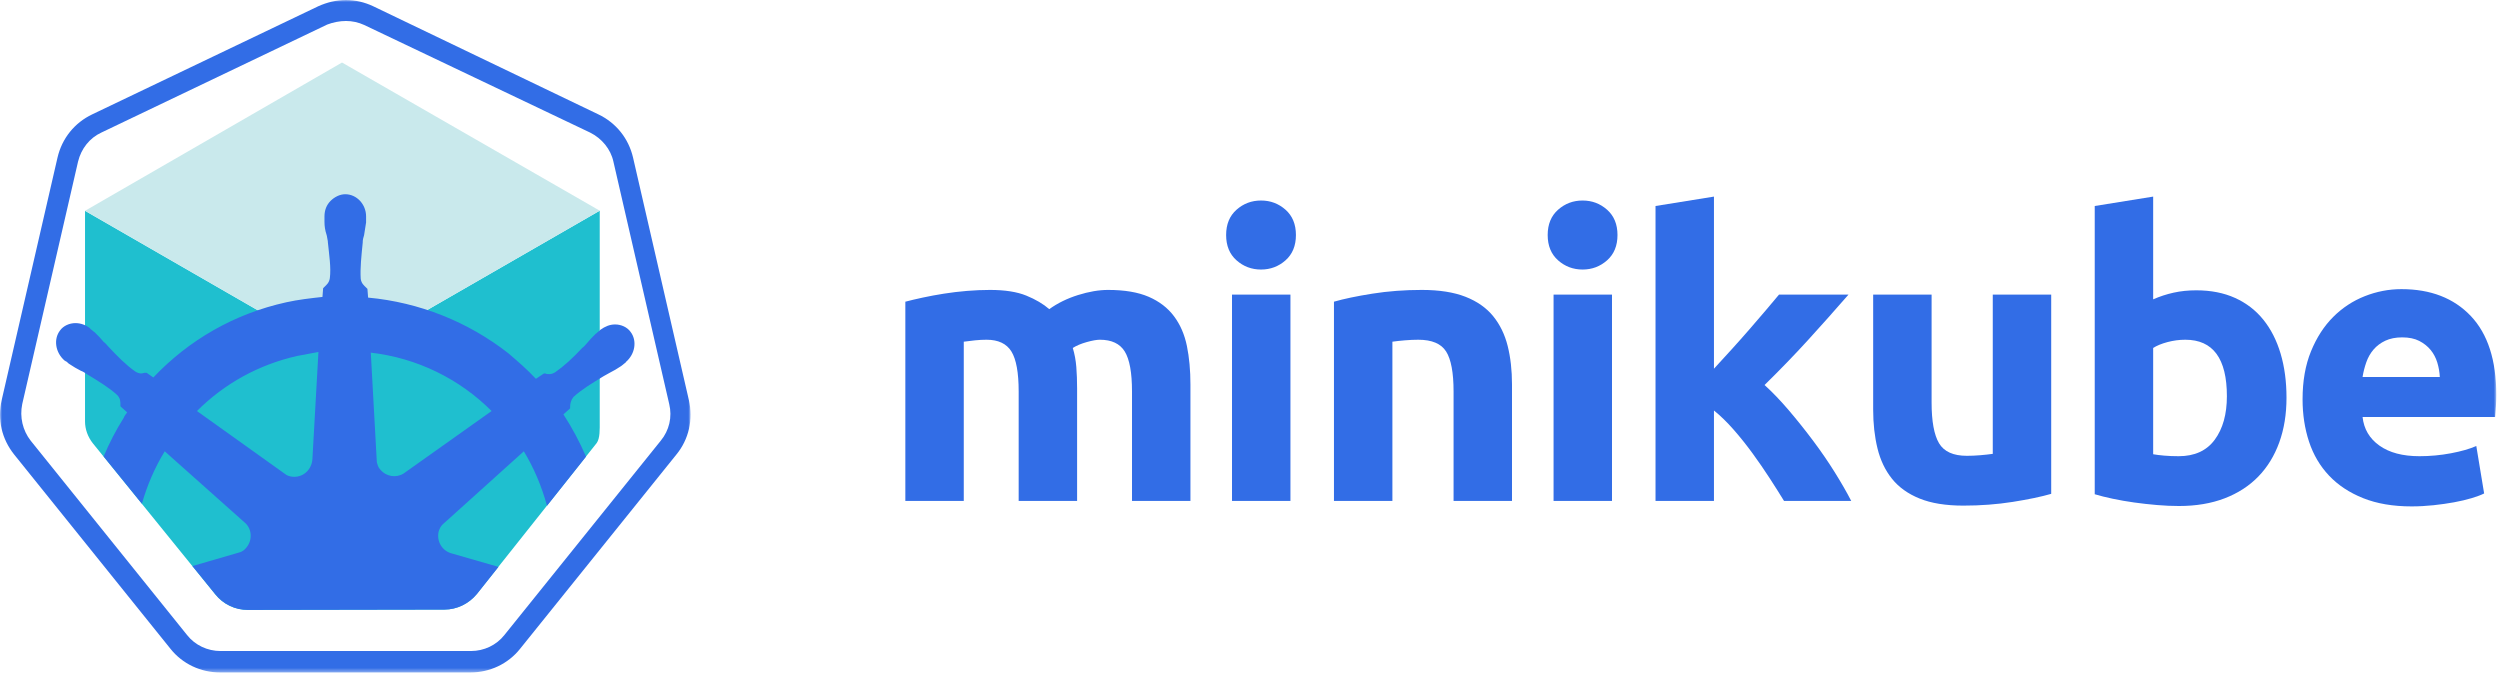 <?xml version="1.0" encoding="UTF-8" standalone="no"?>
<svg width="612px" height="165px" viewBox="0 0 612 165" version="1.1" xmlns="http://www.w3.org/2000/svg" xmlns:xlink="http://www.w3.org/1999/xlink">
    <!-- Generator: Sketch 39.1 (31720) - http://www.bohemiancoding.com/sketch -->
    
    <desc>Created with Sketch.</desc>
    <defs>
        <polygon id="path-1" points="169.05 0 0 0 0 164.616 169.05 164.616"></polygon>
        <polygon id="path-3" points="0 164.616 611.093 164.616 611.093 0 0 0"></polygon>
    </defs>
    <g id="Page-1" stroke="none" stroke-width="1" fill="none" fill-rule="evenodd">
        <g id="logo">
            <g id="outline">
                <mask id="mask-2" fill="white">
                    <use xlink:href="#path-1"></use>
                </mask>
                <g id="Clip-2"></g>
                <path d="M84.689,-0 L84.689,-0 C82.394,-0 80.098,0.547 77.912,1.53 L22.603,27.983 C18.23,30.059 15.17,33.885 14.077,38.585 L0.413,97.939 C-0.68,102.639 0.413,107.449 3.474,111.275 L41.731,158.823 C44.683,162.54 49.164,164.616 53.864,164.616 L115.186,164.616 C119.886,164.616 124.367,162.54 127.319,158.823 L165.576,111.275 C168.637,107.558 169.73,102.639 168.637,97.939 L154.973,38.585 C153.88,33.885 150.82,30.059 146.447,27.983 L91.357,1.53 C89.28,0.547 86.984,-0 84.689,-0 M84.689,5.137 C86.219,5.137 87.75,5.465 89.171,6.121 L144.48,32.464 C147.322,33.885 149.508,36.509 150.164,39.569 L163.827,98.923 C164.592,102.093 163.827,105.372 161.75,107.886 L123.493,155.435 C121.525,157.949 118.465,159.37 115.295,159.37 L53.974,159.37 C50.804,159.37 47.743,157.949 45.776,155.435 L7.518,107.886 C5.551,105.372 4.786,102.093 5.441,98.923 L19.105,39.569 C19.87,36.399 21.947,33.776 24.789,32.464 L80.098,6.012 C81.519,5.465 83.159,5.137 84.689,5.137" id="Fill-1" fill="#326DE6" mask="url(#mask-2)"></path>
            </g>
            <path d="M52.688,145.49 C54.648,147.952 57.59,149.311 60.66,149.311 L108.782,149.226 C111.853,149.226 114.763,147.782 116.725,145.405 L146.06,108.47 C146.907,107.317 146.814,105.056 146.814,103.151 L146.814,51.574 L83.784,87.865 L83.784,87.864 L20.814,51.608 L20.814,103.151 C20.814,105.087 21.497,106.975 22.756,108.555 L52.688,145.49 Z" id="Fill-4" fill="#1FBFCF"></path>
            <polygon id="Fill-6" fill="#C9E9EC" points="83.784 87.865 146.814 51.575 83.725 15.306 20.814 51.605"></polygon>
            <path d="M98.82,115.901 C97.013,117.052 94.548,116.724 93.069,114.915 C92.576,114.422 92.412,113.766 92.248,113.109 L90.769,86.326 C102.106,87.641 112.458,92.734 120.345,100.621 L98.82,115.901 Z M76.474,112.451 C76.309,114.751 74.502,116.724 72.037,116.724 C71.38,116.724 70.559,116.558 70.066,116.231 L48.212,100.621 C54.949,93.883 63.329,89.284 72.695,87.147 C74.502,86.819 76.145,86.49 77.953,86.162 L76.474,112.451 Z M137.926,101.442 L139.569,99.963 L139.569,99.635 C139.569,98.814 139.733,97.992 140.391,97.171 C142.362,95.362 144.827,93.883 147.784,92.076 C148.277,91.748 148.77,91.584 149.263,91.254 C150.249,90.763 151.071,90.269 152.057,89.612 C152.221,89.448 152.549,89.284 152.878,88.954 C153.042,88.79 153.207,88.79 153.207,88.626 C155.507,86.654 156,83.368 154.357,81.233 C153.535,80.082 152.057,79.424 150.578,79.424 C149.263,79.424 148.113,79.918 146.963,80.74 L146.634,81.067 C146.306,81.233 146.141,81.561 145.813,81.725 C144.991,82.546 144.334,83.204 143.677,84.025 C143.348,84.353 143.02,84.847 142.527,85.175 C140.226,87.641 138.09,89.612 135.954,91.091 C135.461,91.419 134.968,91.584 134.475,91.584 C134.147,91.584 133.818,91.584 133.489,91.419 L133.161,91.419 L131.189,92.734 C129.053,90.433 126.753,88.462 124.452,86.49 C114.594,78.767 102.599,74.002 90.112,72.853 L89.947,70.716 L89.619,70.388 C89.126,69.894 88.468,69.401 88.304,68.251 C88.14,65.623 88.468,62.664 88.797,59.379 L88.797,59.215 C88.797,58.721 88.961,58.065 89.126,57.572 C89.29,56.586 89.454,55.599 89.619,54.45 L89.619,53.464 L89.619,52.971 C89.619,50.014 87.318,47.548 84.525,47.548 C83.211,47.548 81.896,48.206 80.91,49.191 C79.924,50.178 79.431,51.492 79.431,52.971 L79.431,53.3 L79.431,54.285 C79.431,55.435 79.596,56.422 79.924,57.407 C80.089,57.9 80.089,58.392 80.253,59.05 L80.253,59.215 C80.582,62.501 81.074,65.459 80.746,68.088 C80.582,69.237 79.924,69.731 79.431,70.224 C79.267,70.388 79.267,70.388 79.103,70.552 L78.938,72.688 C75.981,73.016 73.023,73.346 70.066,74.002 C57.414,76.796 46.241,83.204 37.532,92.406 L35.889,91.254 L35.56,91.254 C35.232,91.254 34.903,91.419 34.575,91.419 C34.082,91.419 33.589,91.254 33.096,90.927 C30.96,89.448 28.824,87.311 26.523,84.847 C26.195,84.519 25.866,84.025 25.373,83.697 C24.716,82.876 24.059,82.218 23.237,81.397 C23.073,81.233 22.744,81.067 22.416,80.74 C22.251,80.575 22.087,80.575 22.087,80.41 C21.101,79.588 19.787,79.096 18.472,79.096 C16.993,79.096 15.515,79.754 14.693,80.903 C13.05,83.04 13.543,86.326 15.843,88.297 C16.008,88.297 16.008,88.462 16.172,88.462 C16.5,88.626 16.665,88.954 16.993,89.118 C17.979,89.776 18.801,90.269 19.787,90.763 C20.28,90.927 20.773,91.254 21.265,91.584 C24.223,93.391 26.688,94.87 28.659,96.677 C29.481,97.499 29.481,98.32 29.481,99.141 L29.481,99.471 L31.124,100.95 C30.795,101.442 30.467,101.77 30.303,102.263 C28.376,105.308 26.74,108.484 25.375,111.749 L34.742,123.308 C36.009,118.835 37.864,114.513 40.325,110.48 L59.878,127.897 C61.686,129.375 61.85,132.168 60.371,133.976 C59.878,134.632 59.221,135.125 58.4,135.291 L47.109,138.569 L52.719,145.489 C54.68,147.952 57.62,149.31 60.691,149.31 L108.814,149.226 C111.884,149.226 114.794,147.782 116.756,145.405 L122.023,138.773 L110.486,135.454 C108.186,134.798 106.871,132.496 107.364,130.196 C107.528,129.54 107.857,128.882 108.35,128.389 L128.232,110.48 C130.652,114.466 132.577,118.948 133.903,123.816 L143.457,111.787 C141.915,108.189 140.065,104.733 137.926,101.442 L137.926,101.442 Z" id="Fill-8" fill="#326DE6"></path>
            <path d="M249.371,95.838 C249.371,91.231 248.778,87.966 247.596,86.046 C246.41,84.126 244.379,83.166 241.499,83.166 C240.602,83.166 239.675,83.214 238.715,83.311 C237.755,83.406 236.827,83.519 235.932,83.647 L235.932,122.622 L221.627,122.622 L221.627,73.855 C222.842,73.534 224.267,73.198 225.899,72.846 C227.531,72.495 229.259,72.174 231.083,71.886 C232.907,71.598 234.779,71.375 236.699,71.214 C238.619,71.055 240.506,70.974 242.363,70.974 C246.011,70.974 248.971,71.44 251.243,72.366 C253.515,73.295 255.386,74.399 256.859,75.678 C258.906,74.207 261.259,73.055 263.915,72.222 C266.57,71.391 269.018,70.974 271.259,70.974 C275.291,70.974 278.603,71.535 281.195,72.654 C283.787,73.775 285.851,75.359 287.388,77.406 C288.923,79.455 289.979,81.887 290.556,84.702 C291.131,87.52 291.419,90.654 291.419,94.11 L291.419,122.622 L277.115,122.622 L277.115,95.838 C277.115,91.231 276.522,87.966 275.339,86.046 C274.154,84.126 272.123,83.166 269.243,83.166 C268.476,83.166 267.402,83.359 266.027,83.742 C264.65,84.126 263.515,84.607 262.619,85.182 C263.066,86.655 263.354,88.206 263.483,89.838 C263.61,91.47 263.675,93.215 263.675,95.07 L263.675,122.622 L249.371,122.622 L249.371,95.838 Z" id="Fill-10" fill="#326DE6"></path>
            <mask id="mask-4" fill="white">
                <use xlink:href="#path-3"></use>
            </mask>
            <g id="Clip-13"></g>
            <path d="M301.595,122.622 L315.9,122.622 L315.9,72.126 L301.595,72.126 L301.595,122.622 Z M317.243,57.534 C317.243,60.159 316.394,62.223 314.7,63.726 C313.003,65.231 311.003,65.983 308.7,65.983 C306.395,65.983 304.394,65.231 302.7,63.726 C301.003,62.223 300.156,60.159 300.156,57.534 C300.156,54.91 301.003,52.847 302.7,51.342 C304.394,49.839 306.395,49.086 308.7,49.086 C311.003,49.086 313.003,49.839 314.7,51.342 C316.394,52.847 317.243,54.91 317.243,57.534 L317.243,57.534 Z" id="Fill-12" fill="#326DE6" mask="url(#mask-4)"></path>
            <path d="M326.554,73.855 C328.986,73.151 332.122,72.496 335.962,71.886 C339.802,71.279 343.834,70.974 348.058,70.974 C352.345,70.974 355.913,71.536 358.762,72.655 C361.61,73.775 363.866,75.359 365.531,77.407 C367.194,79.456 368.377,81.887 369.082,84.703 C369.785,87.52 370.138,90.655 370.138,94.111 L370.138,122.623 L355.834,122.623 L355.834,95.838 C355.834,91.231 355.225,87.966 354.01,86.046 C352.794,84.126 350.521,83.167 347.195,83.167 C346.17,83.167 345.082,83.214 343.93,83.311 C342.779,83.407 341.754,83.519 340.859,83.647 L340.859,122.623 L326.554,122.623 L326.554,73.855 Z" id="Fill-14" fill="#326DE6" mask="url(#mask-4)"></path>
            <path d="M380.313,122.622 L394.618,122.622 L394.618,72.126 L380.313,72.126 L380.313,122.622 Z M395.961,57.534 C395.961,60.159 395.112,62.223 393.417,63.726 C391.721,65.231 389.721,65.983 387.417,65.983 C385.113,65.983 383.112,65.231 381.417,63.726 C379.721,62.223 378.873,60.159 378.873,57.534 C378.873,54.91 379.721,52.847 381.417,51.342 C383.112,49.839 385.113,49.086 387.417,49.086 C389.721,49.086 391.721,49.839 393.417,51.342 C395.112,52.847 395.961,54.91 395.961,57.534 L395.961,57.534 Z" id="Fill-15" fill="#326DE6" mask="url(#mask-4)"></path>
            <path d="M419.577,90.26 C420.983,88.733 422.437,87.143 423.94,85.489 C425.44,83.834 426.896,82.196 428.303,80.572 C429.711,78.949 431.036,77.407 432.283,75.944 C433.529,74.482 434.599,73.209 435.495,72.126 L452.505,72.126 C449.111,76.024 445.8,79.743 442.567,83.286 C439.336,86.831 435.8,90.487 431.961,94.254 C433.88,95.986 435.863,98.054 437.913,100.457 C439.959,102.862 441.943,105.345 443.863,107.91 C445.784,110.475 447.543,113.038 449.144,115.603 C450.743,118.167 452.087,120.507 453.176,122.622 L436.728,122.622 C435.705,120.954 434.541,119.111 433.231,117.089 C431.921,115.069 430.533,113.048 429.062,111.028 C427.592,109.007 426.045,107.066 424.416,105.206 C422.786,103.346 421.173,101.774 419.577,100.489 L419.577,122.622 L405.272,122.622 L405.272,50.43 L419.577,48.126 L419.577,90.26 Z" id="Fill-16" fill="#326DE6" mask="url(#mask-4)"></path>
            <path d="M502.135,120.895 C499.701,121.599 496.567,122.255 492.727,122.863 C488.887,123.47 484.855,123.775 480.631,123.775 C476.342,123.775 472.774,123.199 469.927,122.046 C467.078,120.895 464.822,119.279 463.158,117.199 C461.493,115.12 460.31,112.638 459.607,109.758 C458.902,106.878 458.551,103.71 458.551,100.254 L458.551,72.126 L472.855,72.126 L472.855,98.527 C472.855,103.134 473.462,106.463 474.679,108.51 C475.894,110.559 478.166,111.582 481.494,111.582 C482.518,111.582 483.607,111.535 484.759,111.439 C485.91,111.342 486.934,111.232 487.83,111.103 L487.83,72.126 L502.135,72.126 L502.135,120.895 Z" id="Fill-17" fill="#326DE6" mask="url(#mask-4)"></path>
            <path d="M545.143,96.99 C545.143,87.775 541.749,83.166 534.967,83.166 C533.494,83.166 532.039,83.359 530.599,83.743 C529.159,84.126 527.991,84.606 527.095,85.181 L527.095,111.198 C527.798,111.328 528.694,111.439 529.783,111.534 C530.871,111.63 532.054,111.678 533.334,111.678 C537.238,111.678 540.182,110.335 542.166,107.647 C544.15,104.959 545.143,101.406 545.143,96.99 M559.735,97.374 C559.735,101.406 559.142,105.053 557.958,108.319 C556.774,111.582 555.062,114.367 552.823,116.671 C550.581,118.974 547.831,120.751 544.567,121.999 C541.303,123.246 537.59,123.871 533.431,123.871 C531.703,123.871 529.894,123.79 528.006,123.63 C526.119,123.471 524.263,123.261 522.439,123.007 C520.615,122.751 518.871,122.447 517.206,122.094 C515.541,121.743 514.07,121.374 512.79,120.99 L512.79,50.429 L527.095,48.127 L527.095,73.278 C528.694,72.575 530.359,72.031 532.086,71.647 C533.815,71.261 535.67,71.07 537.655,71.07 C541.239,71.07 544.407,71.695 547.159,72.942 C549.91,74.191 552.213,75.966 554.071,78.27 C555.926,80.575 557.334,83.344 558.294,86.575 C559.254,89.806 559.735,93.406 559.735,97.374" id="Fill-18" fill="#326DE6" mask="url(#mask-4)"></path>
            <path d="M597.269,92.286 C597.205,91.071 596.997,89.886 596.645,88.734 C596.292,87.582 595.748,86.558 595.013,85.662 C594.277,84.766 593.348,84.03 592.229,83.454 C591.109,82.878 589.716,82.59 588.053,82.59 C586.453,82.59 585.077,82.863 583.925,83.406 C582.773,83.95 581.813,84.671 581.045,85.566 C580.277,86.463 579.685,87.503 579.269,88.686 C578.852,89.871 578.549,91.071 578.357,92.286 L597.269,92.286 Z M563.669,97.758 C563.669,93.279 564.356,89.358 565.733,85.998 C567.109,82.638 568.916,79.839 571.157,77.598 C573.397,75.358 575.972,73.662 578.885,72.51 C581.796,71.358 584.79,70.782 587.861,70.782 C595.028,70.782 600.692,72.974 604.853,77.358 C609.012,81.742 611.093,88.191 611.093,96.702 C611.093,97.534 611.06,98.446 610.998,99.438 C610.933,100.431 610.868,101.31 610.805,102.078 L578.357,102.078 C578.676,105.022 580.052,107.358 582.485,109.086 C584.916,110.814 588.18,111.678 592.277,111.678 C594.901,111.678 597.476,111.438 600.005,110.958 C602.533,110.478 604.596,109.887 606.197,109.182 L608.117,120.798 C607.349,121.182 606.325,121.566 605.045,121.95 C603.764,122.334 602.34,122.67 600.773,122.958 C599.205,123.246 597.524,123.486 595.733,123.678 C593.941,123.87 592.148,123.966 590.357,123.966 C585.812,123.966 581.861,123.294 578.501,121.95 C575.141,120.606 572.357,118.766 570.149,116.43 C567.941,114.095 566.309,111.327 565.253,108.126 C564.197,104.927 563.669,101.471 563.669,97.758 L563.669,97.758 Z" id="Fill-19" fill="#326DE6" mask="url(#mask-4)"></path>
        </g>
    </g>
</svg>